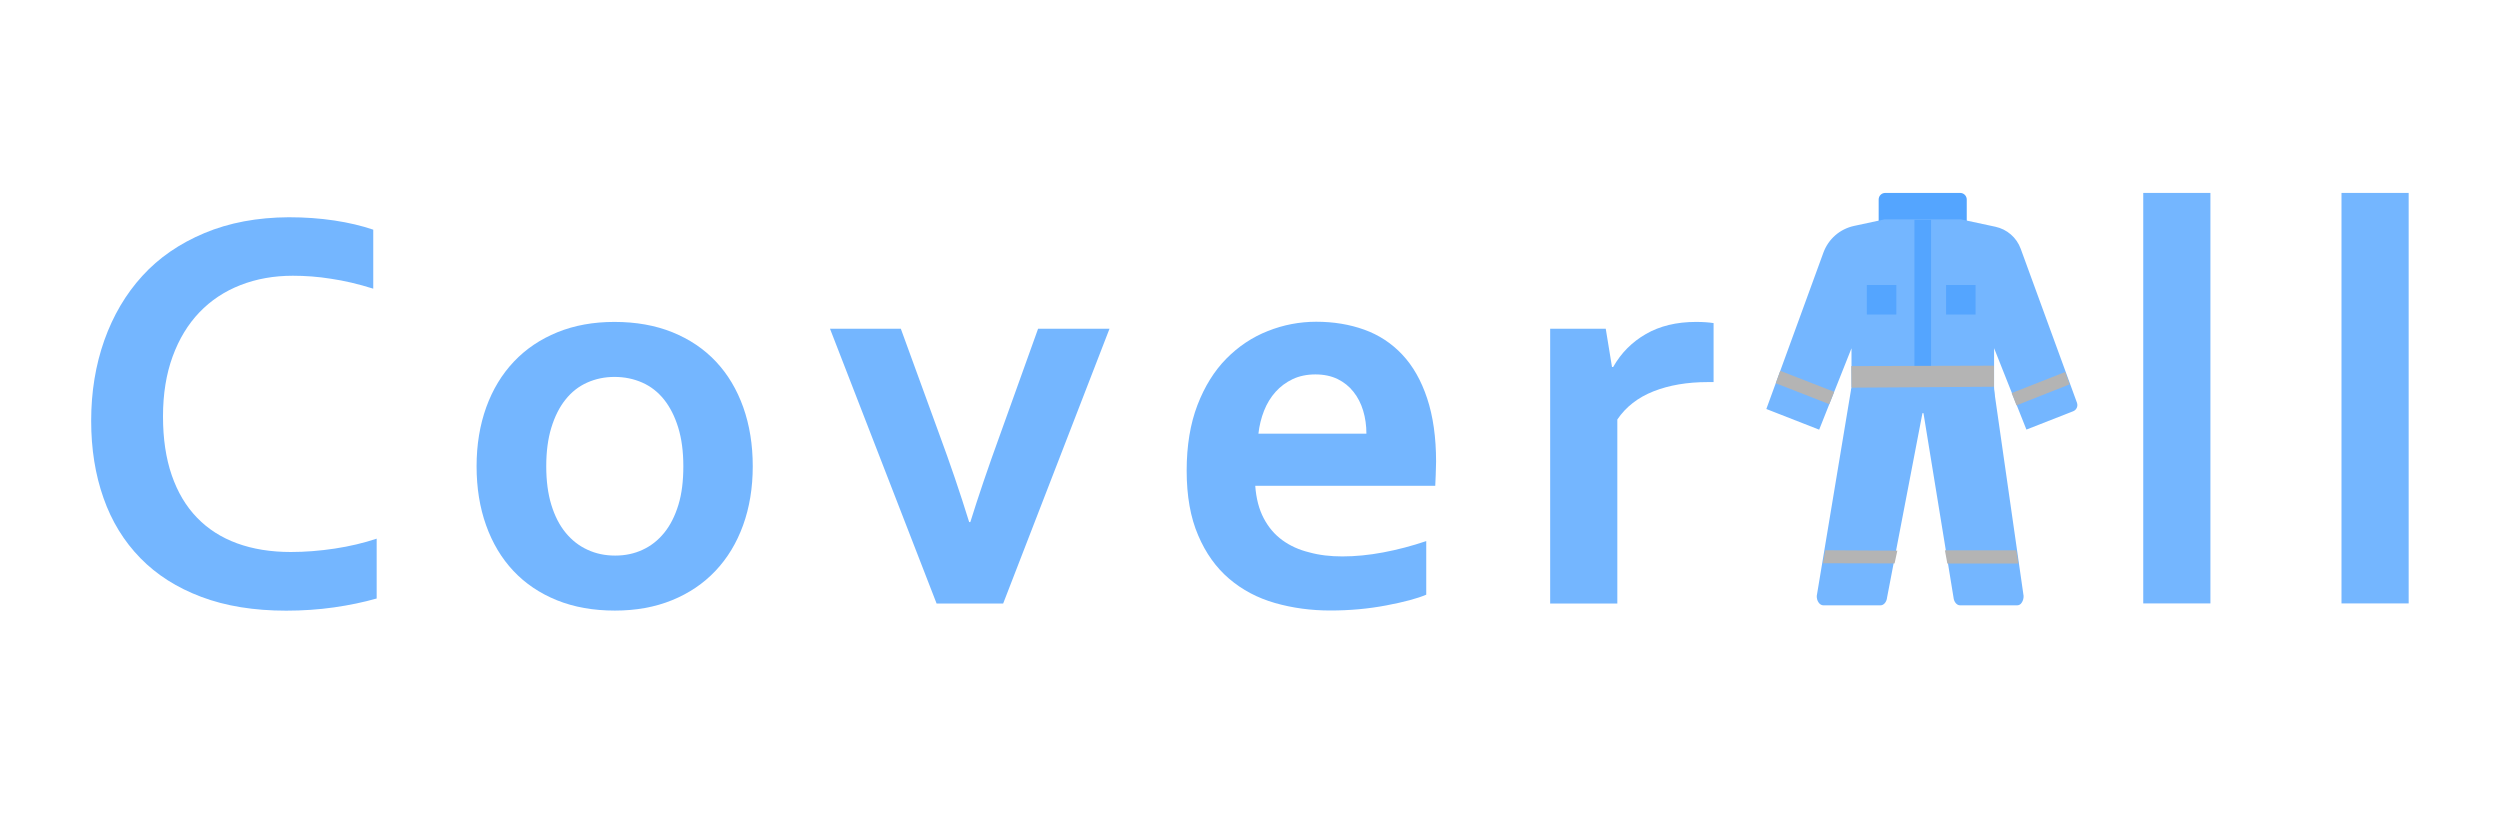 <svg xmlns="http://www.w3.org/2000/svg" xmlns:xlink="http://www.w3.org/1999/xlink" id="Layer_1" x="0px" y="0px" viewBox="0 0 300 100" style="enable-background:new 0 0 300 100;" xml:space="preserve"><style type="text/css">	.st0{clip-path:url(#SVGID_00000065068322237844206660000005547105372063727026_);}	.st1{fill-rule:evenodd;clip-rule:evenodd;fill:#54A5FF;}	.st2{fill:none;}	.st3{fill-rule:evenodd;clip-rule:evenodd;fill:#74B6FF;}	.st4{fill-rule:evenodd;clip-rule:evenodd;fill:#B4B4B4;}	.st5{fill:none;stroke:#54A5FF;stroke-width:1.999;stroke-miterlimit:7.996;}	.st6{clip-path:url(#SVGID_00000116214522112419045490000004377166517011479962_);}	.st7{clip-path:url(#SVGID_00000042697071061276088960000007599867137289137342_);}	.st8{clip-path:url(#SVGID_00000048500477869415316920000017075959617812060035_);}	.st9{fill:#54A5FF;}	.st10{clip-path:url(#SVGID_00000175281587252311698760000000322545458333413047_);}	.st11{clip-path:url(#SVGID_00000023964638280754506660000017125943298276453816_);}	.st12{clip-path:url(#SVGID_00000083090628239513255950000002155413947040934816_);}	.st13{fill:#74B6FF;}</style><g>	<g>		<defs>			<rect id="SVGID_1_" x="225.12" y="23.14" width="10.97" height="5.47"></rect>		</defs>		<clipPath id="SVGID_00000063614431549541107760000013753955870267924627_">			<use xlink:href="#SVGID_1_" style="overflow:visible;"></use>		</clipPath>		<g style="clip-path:url(#SVGID_00000063614431549541107760000013753955870267924627_);">			<path class="st1" d="M235.22,27.92h-8.99c-0.44,0-0.79-0.36-0.79-0.79v-3.19c0-0.44,0.35-0.79,0.79-0.79h8.99    c0.44,0,0.79,0.36,0.79,0.79v3.19C236.01,27.56,235.66,27.92,235.22,27.92z"></path>		</g>	</g>	<rect x="212.04" y="26.08" class="st2" width="37.38" height="25.3"></rect>	<path class="st3" d="M221.96,49.62l0.22-3.1v-4.73l-3.88,9.77l-6.34-2.48l6.85-18.77c0.6-1.63,1.97-2.83,3.68-3.2l3.67-0.79h9.14  l4.15,0.89c1.39,0.3,2.54,1.29,3.03,2.63l6.76,18.5c0.14,0.41-0.06,0.85-0.46,1.01l-5.61,2.2l-3.88-9.77v4.73l0.16,3.02  L221.96,49.62z"></path>	<path class="st4" d="M220.1,47.02l-0.59,1.48l-6.42-2.51l0.54-1.49L220.1,47.02z"></path>	<path class="st4" d="M247.82,44.64l0.54,1.48l-6.38,2.52l-0.58-1.47L247.82,44.64z"></path>	<rect x="217.42" y="53.17" class="st2" width="26.05" height="23.69"></rect>	<g>		<path class="st3" d="M242.06,72.64h-6.85c-0.4,0-0.74-0.41-0.79-0.95l-3.66-22.46l-4.31,22.46c-0.05,0.54-0.39,0.95-0.79,0.95   h-6.85c-0.22,0-0.43-0.12-0.58-0.34c-0.15-0.21-0.23-0.5-0.22-0.79l4.14-24.9l17.1-0.08l3.58,24.98c0.01,0.29-0.07,0.58-0.22,0.8   C242.49,72.52,242.28,72.64,242.06,72.64z"></path>	</g>	<path class="st5" d="M230.73,26.38v19.18"></path>	<g>		<defs>			<rect id="SVGID_00000181769591029639698770000001587972336081230243_" x="233.53" y="34.2" width="3.54" height="3.54"></rect>		</defs>		<clipPath id="SVGID_00000085929999413867079970000004305585585972747165_">			<use xlink:href="#SVGID_00000181769591029639698770000001587972336081230243_" style="overflow:visible;"></use>		</clipPath>		<g style="clip-path:url(#SVGID_00000085929999413867079970000004305585585972747165_);">			<g transform="matrix(1,0,0,1,25,16)">				<g>					<defs>						<rect id="SVGID_00000178919256573108743000000012016850446126748555_" x="207.71" y="17.66" width="5.06" height="4.22"></rect>					</defs>					<clipPath id="SVGID_00000137844676267053105120000015003667715809812885_">						<use xlink:href="#SVGID_00000178919256573108743000000012016850446126748555_" style="overflow:visible;"></use>					</clipPath>											<g id="_x39_bccd645e2_00000173154269682589494350000005287854844335768724_" style="clip-path:url(#SVGID_00000137844676267053105120000015003667715809812885_);">						<g>							<defs>								<rect id="SVGID_00000074434598694390829140000004929529409109536431_" x="208.53" y="18.2" width="3.54" height="3.54"></rect>							</defs>							<clipPath id="SVGID_00000037653191028658643890000012673935359663891077_">								<use xlink:href="#SVGID_00000074434598694390829140000004929529409109536431_" style="overflow:visible;"></use>							</clipPath>							<g style="clip-path:url(#SVGID_00000037653191028658643890000012673935359663891077_);">								<path class="st9" d="M208.53,18.2h3.54v3.54h-3.54V18.2z"></path>							</g>						</g>					</g>				</g>			</g>		</g>	</g>	<g>		<defs>			<rect id="SVGID_00000137134568119335000340000008639983403061037463_" x="224.02" y="34.2" width="3.54" height="3.54"></rect>		</defs>		<clipPath id="SVGID_00000032624083562917343740000016211899660702246078_">			<use xlink:href="#SVGID_00000137134568119335000340000008639983403061037463_" style="overflow:visible;"></use>		</clipPath>		<g style="clip-path:url(#SVGID_00000032624083562917343740000016211899660702246078_);">			<g transform="matrix(1,0,0,1,14,16)">				<g>					<defs>						<rect id="SVGID_00000123441624689990394870000017811949171513262473_" x="209.44" y="17.66" width="4.22" height="4.22"></rect>					</defs>					<clipPath id="SVGID_00000087399563226582015270000006625521046362555541_">						<use xlink:href="#SVGID_00000123441624689990394870000017811949171513262473_" style="overflow:visible;"></use>					</clipPath>											<g id="_x37_07bdcb782_00000157986726524437569350000000216408748038596742_" style="clip-path:url(#SVGID_00000087399563226582015270000006625521046362555541_);">						<g>							<defs>								<rect id="SVGID_00000137096645339995542770000009473059541553248953_" x="210.02" y="18.2" width="3.54" height="3.54"></rect>							</defs>							<clipPath id="SVGID_00000157988554834834066170000011532617849288918678_">								<use xlink:href="#SVGID_00000137096645339995542770000009473059541553248953_" style="overflow:visible;"></use>							</clipPath>							<g style="clip-path:url(#SVGID_00000157988554834834066170000011532617849288918678_);">								<path class="st9" d="M210.02,18.2h3.54v3.54h-3.54V18.2z"></path>							</g>						</g>					</g>				</g>			</g>		</g>	</g>	<path class="st4" d="M222.18,46.52l-0.03-2.59l17.13-0.05v2.53L222.18,46.52z"></path>	<g>		<path class="st4" d="M227.68,66.08l-0.33,1.53l-8.6-0.02l0.28-1.56L227.68,66.08z"></path>		<path class="st4" d="M233.68,67.62l-0.29-1.58h8.57l0.25,1.58H233.68z"></path>	</g>	<path class="st13" d="M35.14,33.09c-2.27,0-4.36,0.37-6.28,1.12c-1.92,0.75-3.56,1.84-4.93,3.27c-1.37,1.43-2.44,3.19-3.21,5.29  c-0.77,2.1-1.16,4.5-1.16,7.2c0,2.68,0.35,5.03,1.05,7.06c0.7,2.03,1.71,3.73,3.03,5.09c1.31,1.36,2.92,2.39,4.81,3.08  c1.89,0.69,4.04,1.04,6.45,1.04c1.72,0,3.48-0.14,5.27-0.41c1.79-0.27,3.47-0.67,5.03-1.19v7.18c-1.59,0.45-3.3,0.81-5.14,1.07  c-1.84,0.26-3.74,0.39-5.72,0.39c-3.86,0-7.25-0.55-10.17-1.65c-2.93-1.1-5.37-2.65-7.33-4.66c-1.96-2.01-3.44-4.41-4.42-7.21  c-0.99-2.8-1.48-5.89-1.48-9.27c0-3.47,0.53-6.69,1.58-9.66c1.06-2.97,2.57-5.54,4.56-7.72c1.98-2.18,4.47-3.89,7.45-5.14  c2.98-1.25,6.36-1.88,10.12-1.9c1.93,0,3.75,0.13,5.48,0.39c1.72,0.26,3.28,0.63,4.66,1.1v7.08c-1.81-0.57-3.5-0.96-5.07-1.19  C38.17,33.2,36.64,33.09,35.14,33.09z"></path>	<path class="st13" d="M90.33,55.95c0,2.59-0.39,4.95-1.16,7.08c-0.77,2.13-1.88,3.96-3.32,5.48c-1.44,1.52-3.18,2.69-5.22,3.52  c-2.04,0.83-4.32,1.24-6.84,1.24c-2.59,0-4.9-0.41-6.96-1.24c-2.05-0.83-3.79-2-5.22-3.52s-2.52-3.35-3.28-5.48  c-0.76-2.13-1.14-4.49-1.14-7.08c0-2.58,0.39-4.94,1.16-7.08c0.77-2.13,1.88-3.96,3.32-5.48s3.18-2.69,5.22-3.52  s4.32-1.24,6.84-1.24c2.59,0,4.9,0.41,6.96,1.24c2.05,0.83,3.79,2,5.22,3.52s2.52,3.35,3.28,5.48  C89.95,51.01,90.33,53.37,90.33,55.95z M82,55.95c0-1.75-0.2-3.29-0.61-4.63c-0.41-1.34-0.98-2.46-1.7-3.37  c-0.73-0.91-1.6-1.59-2.62-2.04c-1.02-0.45-2.13-0.68-3.33-0.68c-1.18,0-2.27,0.23-3.28,0.68c-1.01,0.45-1.88,1.13-2.6,2.04  c-0.73,0.91-1.29,2.03-1.7,3.37c-0.41,1.34-0.61,2.88-0.61,4.63c0,1.75,0.2,3.29,0.61,4.63c0.41,1.34,0.98,2.45,1.72,3.35  c0.74,0.9,1.61,1.58,2.62,2.04c1.01,0.47,2.11,0.7,3.32,0.7c1.2,0,2.3-0.23,3.3-0.7c1-0.46,1.86-1.14,2.59-2.04  c0.73-0.9,1.29-2.01,1.7-3.35S82,57.7,82,55.95z"></path>	<path class="st13" d="M133.14,39.45l-12.76,32.97h-7.99L99.6,39.45h8.5l4.59,12.59c1.31,3.54,2.52,7.08,3.61,10.61h0.14  c0.95-3.06,2.13-6.53,3.54-10.41l4.59-12.79H133.14z"></path>	<path class="st13" d="M161.08,66.77c1.57,0,3.2-0.16,4.9-0.48c1.7-0.32,3.43-0.77,5.17-1.36v6.43c-1.04,0.45-2.64,0.88-4.8,1.29  c-2.16,0.41-4.39,0.61-6.7,0.61c-2.34,0-4.55-0.3-6.65-0.9c-2.1-0.6-3.93-1.57-5.5-2.91c-1.57-1.34-2.81-3.07-3.72-5.21  c-0.92-2.13-1.38-4.72-1.38-7.76c0-2.99,0.43-5.61,1.29-7.86c0.86-2.24,2.02-4.11,3.47-5.58c1.45-1.47,3.11-2.58,4.99-3.32  c1.87-0.74,3.8-1.11,5.8-1.11c2.09,0,4.01,0.32,5.76,0.95c1.76,0.63,3.28,1.63,4.56,2.99c1.28,1.36,2.28,3.11,2.99,5.26  c0.71,2.14,1.07,4.68,1.07,7.6c-0.02,1.13-0.06,2.1-0.1,2.89h-21.6c0.11,1.52,0.45,2.82,1.02,3.9c0.57,1.08,1.31,1.95,2.23,2.62  c0.92,0.67,1.99,1.16,3.22,1.46C158.32,66.62,159.65,66.77,161.08,66.77z M157.85,44.93c-1.02,0-1.93,0.19-2.72,0.56  c-0.79,0.38-1.48,0.88-2.06,1.53c-0.58,0.65-1.04,1.4-1.38,2.26c-0.34,0.86-0.57,1.78-0.68,2.76h12.96c0-0.97-0.13-1.89-0.39-2.76  c-0.26-0.86-0.65-1.62-1.16-2.26c-0.51-0.65-1.15-1.16-1.9-1.53C159.76,45.12,158.87,44.93,157.85,44.93z"></path>	<path class="st13" d="M205.62,45.85h-0.68c-2.47,0-4.64,0.37-6.52,1.11c-1.87,0.74-3.32,1.87-4.34,3.38v22.08h-8.06V39.45h6.67  l0.75,4.59h0.14c0.95-1.68,2.26-3,3.93-3.96c1.67-0.96,3.67-1.45,6.01-1.45c0.82,0,1.52,0.05,2.11,0.14V45.85z"></path>	<path class="st13" d="M257.19,72.42V23.15h8.06v49.26H257.19z"></path>	<path class="st13" d="M280.98,72.42V23.15h8.06v49.26H280.98z"></path></g></svg>
